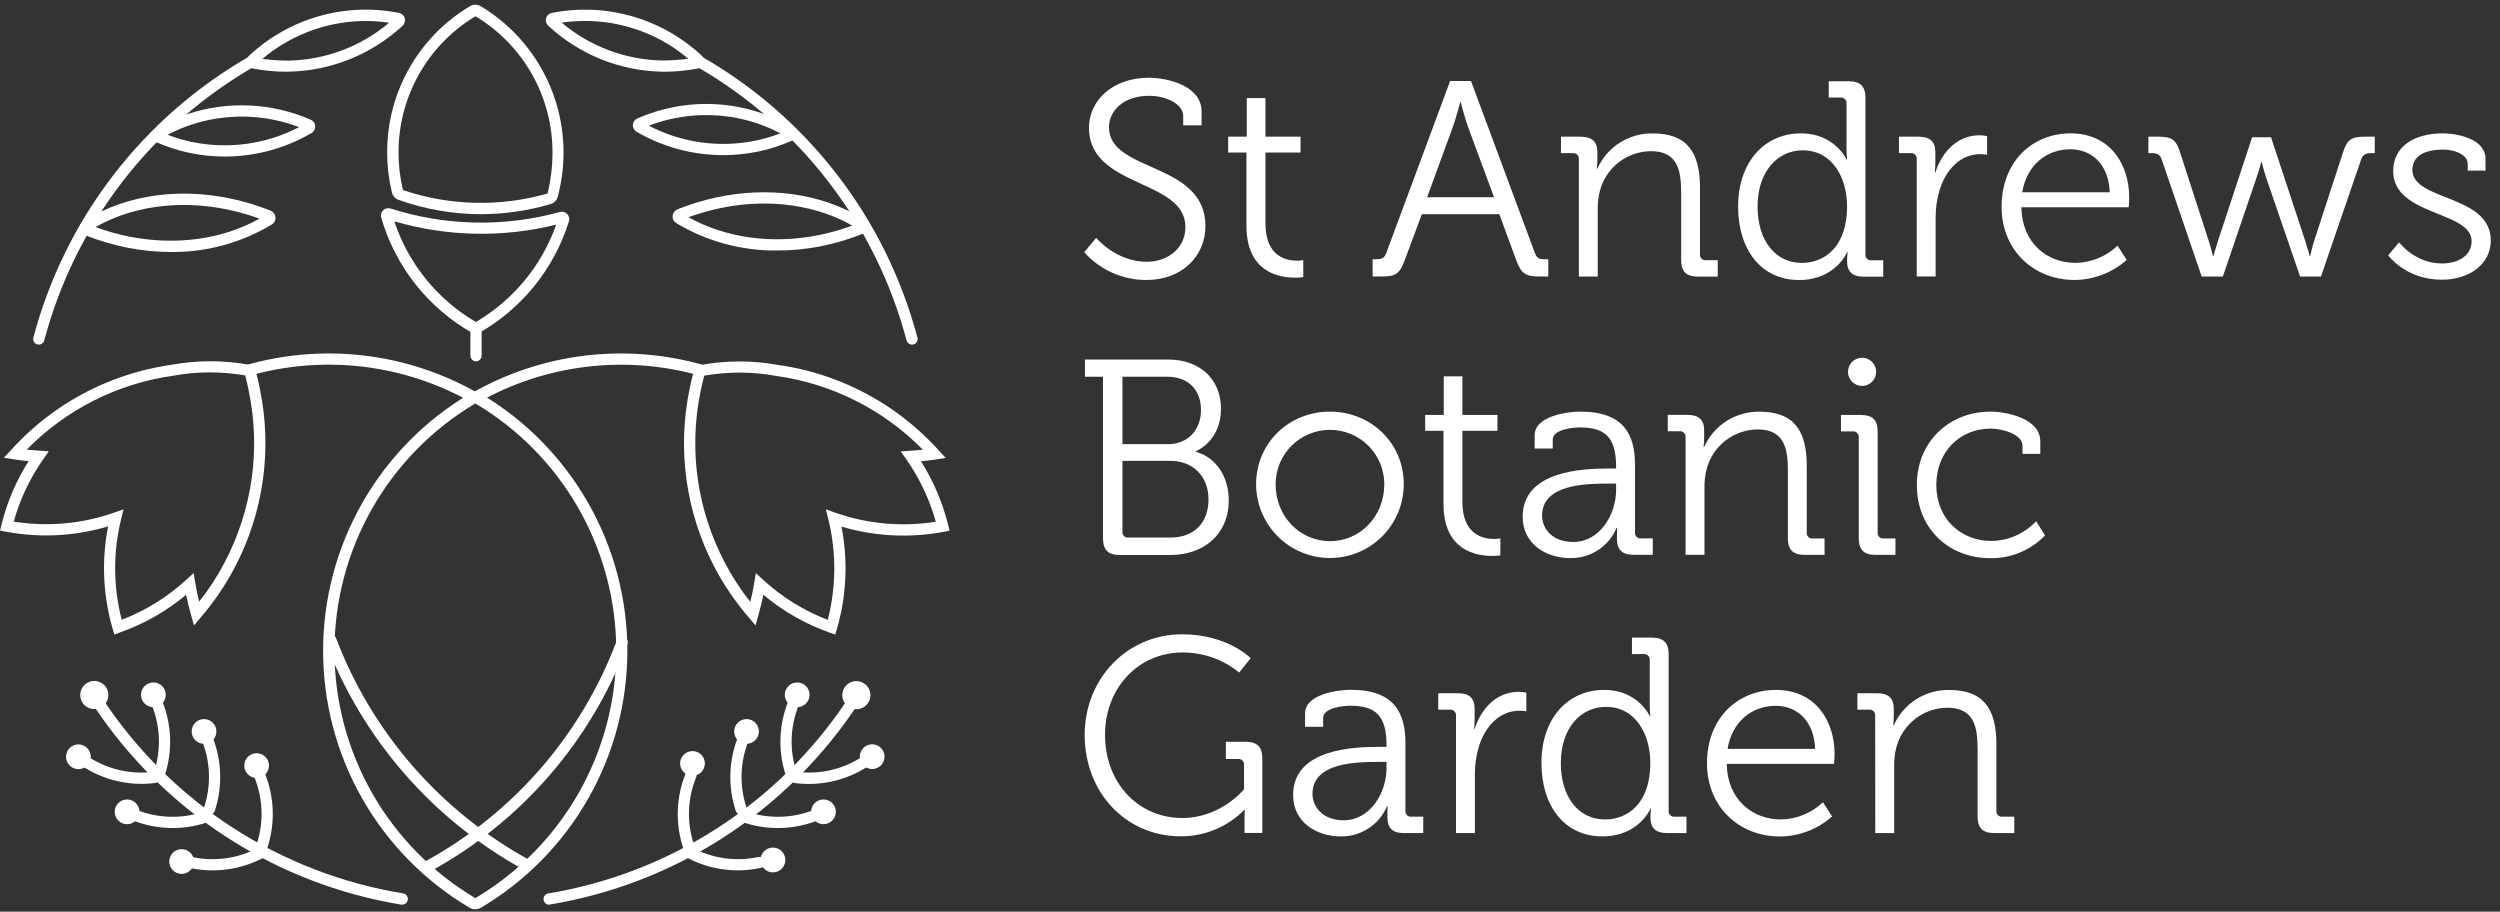 <?xml version="1.0" encoding="UTF-8"?> <svg xmlns="http://www.w3.org/2000/svg" width="266" height="97" viewBox="0 0 266 97" fill="none"><rect x="0" y="0" width="266" height="97" fill="#333333" stroke="none"/><path d="M50.577 96.75C50.362 96.755 50.151 96.698 49.967 96.588C45.218 93.776 41.283 89.777 38.55 84.982C35.816 80.188 34.379 74.764 34.379 69.245C34.379 63.726 35.816 58.303 38.55 53.508C41.283 48.714 45.218 44.714 49.967 41.902C50.15 41.802 50.355 41.75 50.563 41.75C50.772 41.75 50.977 41.802 51.16 41.902C55.91 44.713 59.846 48.713 62.579 53.508C65.313 58.302 66.751 63.726 66.751 69.245C66.751 74.764 65.313 80.188 62.579 84.983C59.846 89.777 55.91 93.777 51.16 96.588C50.984 96.693 50.782 96.749 50.577 96.75ZM50.577 42.928C46.01 45.637 42.226 49.487 39.598 54.102C36.969 58.716 35.587 63.935 35.587 69.245C35.587 74.555 36.969 79.774 39.598 84.389C42.226 89.003 46.01 92.854 50.577 95.562C55.145 92.854 58.93 89.004 61.559 84.389C64.188 79.775 65.57 74.556 65.57 69.245C65.57 63.935 64.188 58.715 61.559 54.101C58.93 49.487 55.145 45.636 50.577 42.928Z" fill="white"></path><path d="M50.232 42.849C46.668 40.814 42.733 39.513 38.66 39.021C34.586 38.53 30.454 38.859 26.509 39.988L26.183 38.844C30.281 37.67 34.572 37.329 38.805 37.839C43.037 38.349 47.125 39.701 50.827 41.814L50.232 42.849Z" fill="white"></path><path d="M50.826 42.849L50.216 41.814C53.919 39.701 58.007 38.349 62.239 37.839C66.472 37.329 70.764 37.671 74.863 38.844L74.537 39.989C70.593 38.863 66.464 38.536 62.393 39.027C58.321 39.518 54.389 40.818 50.826 42.849Z" fill="white"></path><path d="M30.414 7.632C29.229 7.628 28.048 7.513 26.885 7.287C26.741 7.257 26.607 7.188 26.5 7.087C26.392 6.986 26.314 6.858 26.274 6.716C26.236 6.577 26.237 6.43 26.276 6.291C26.315 6.152 26.392 6.027 26.497 5.928C28.605 3.958 31.152 2.518 33.926 1.725C36.7 0.933 39.623 0.811 42.454 1.371C42.596 1.4 42.728 1.467 42.836 1.566C42.944 1.664 43.022 1.79 43.064 1.929C43.104 2.067 43.106 2.213 43.069 2.352C43.032 2.49 42.959 2.617 42.857 2.717C39.538 5.804 35.193 7.552 30.661 7.626H30.414V7.632ZM27.926 6.264C28.825 6.385 29.73 6.447 30.637 6.45C34.585 6.39 38.39 4.965 41.407 2.418C37.48 1.838 33.473 2.649 30.081 4.71C29.325 5.166 28.606 5.682 27.932 6.252L27.926 6.264Z" fill="white"></path><path d="M51.205 22.789C48.205 22.788 45.227 22.272 42.401 21.263C42.231 21.201 42.078 21.099 41.956 20.965C41.835 20.831 41.747 20.669 41.702 20.494C41.367 19.1 41.197 17.672 41.196 16.238C41.183 13.098 41.989 10.009 43.536 7.275C45.083 4.542 47.316 2.26 50.015 0.654C50.185 0.553 50.379 0.5 50.576 0.5C50.774 0.5 50.968 0.553 51.138 0.654C54.525 2.685 57.158 5.765 58.638 9.426C60.117 13.088 60.363 17.132 59.338 20.946C59.288 21.129 59.192 21.297 59.058 21.432C58.925 21.567 58.758 21.664 58.574 21.715C56.181 22.421 53.7 22.783 51.205 22.789ZM50.595 1.726C48.087 3.23 46.013 5.36 44.578 7.908C43.142 10.455 42.393 13.332 42.404 16.257C42.405 17.593 42.563 18.925 42.874 20.225C47.85 21.906 53.22 22.032 58.269 20.588C58.606 19.17 58.78 17.718 58.785 16.26C58.796 13.333 58.045 10.454 56.606 7.905C55.168 5.356 53.091 3.226 50.579 1.723L50.595 1.726Z" fill="white"></path><path d="M50.659 38.447C50.497 38.447 50.342 38.383 50.228 38.268C50.113 38.154 50.049 37.998 50.049 37.836V35.202C50.077 35.064 50.152 34.94 50.261 34.851C50.37 34.762 50.506 34.713 50.647 34.713C50.788 34.713 50.925 34.762 51.033 34.851C51.143 34.94 51.218 35.064 51.245 35.202V37.843C51.244 37.999 51.182 38.149 51.073 38.262C50.964 38.374 50.816 38.441 50.659 38.447Z" fill="white"></path><path d="M50.632 35.637L50.326 35.469C45.576 32.805 42.066 28.377 40.558 23.143C40.519 23.007 40.517 22.864 40.554 22.727C40.59 22.591 40.664 22.468 40.765 22.37C40.87 22.273 40.997 22.205 41.136 22.172C41.275 22.14 41.419 22.144 41.556 22.184C47.396 24.052 53.654 24.182 59.567 22.557C59.702 22.518 59.846 22.517 59.982 22.552C60.118 22.588 60.242 22.66 60.342 22.76C60.441 22.86 60.511 22.985 60.546 23.121C60.58 23.258 60.577 23.401 60.538 23.537C58.964 28.6 55.513 32.87 50.891 35.469L50.632 35.637ZM41.956 23.549C43.45 28.055 46.534 31.863 50.632 34.261C54.616 31.926 57.644 28.255 59.179 23.9C53.508 25.309 47.565 25.188 41.956 23.549Z" fill="white"></path><path d="M45.564 92.754C45.437 92.744 45.316 92.695 45.218 92.613C45.12 92.531 45.051 92.42 45.019 92.297C44.987 92.173 44.995 92.043 45.042 91.924C45.088 91.805 45.17 91.703 45.277 91.633C54.615 86.516 61.817 78.231 65.584 68.271C65.597 68.181 65.631 68.096 65.682 68.02C65.733 67.945 65.8 67.882 65.879 67.836C65.957 67.79 66.045 67.762 66.136 67.754C66.226 67.746 66.318 67.759 66.403 67.791C66.488 67.823 66.565 67.874 66.628 67.94C66.691 68.005 66.739 68.084 66.767 68.171C66.796 68.257 66.805 68.349 66.793 68.439C66.782 68.529 66.75 68.616 66.701 68.693C62.834 78.917 55.441 87.424 45.854 92.677C45.766 92.728 45.666 92.754 45.564 92.754Z" fill="white"></path><path d="M55.992 92.592C55.891 92.593 55.791 92.568 55.702 92.519C46.007 87.2 38.528 78.595 34.611 68.253C34.589 68.114 34.615 67.971 34.686 67.849C34.757 67.727 34.867 67.634 34.999 67.584C35.131 67.534 35.276 67.532 35.41 67.577C35.543 67.622 35.657 67.712 35.732 67.832C39.547 77.908 46.833 86.292 56.279 91.475C56.395 91.538 56.487 91.639 56.539 91.76C56.592 91.881 56.603 92.017 56.57 92.145C56.537 92.273 56.462 92.386 56.358 92.467C56.253 92.548 56.125 92.592 55.992 92.592Z" fill="white"></path><path d="M4.128 36.668C4.078 36.669 4.027 36.663 3.979 36.649C3.903 36.63 3.831 36.596 3.768 36.549C3.706 36.502 3.653 36.443 3.613 36.375C3.573 36.308 3.547 36.233 3.537 36.155C3.526 36.078 3.531 35.999 3.551 35.923C5.211 29.657 8.1 23.784 12.051 18.645C16.001 13.506 20.934 9.204 26.562 5.988C26.63 5.947 26.705 5.921 26.783 5.91C26.861 5.899 26.94 5.904 27.016 5.925C27.092 5.946 27.163 5.982 27.225 6.031C27.286 6.08 27.337 6.142 27.374 6.211C27.413 6.279 27.438 6.354 27.448 6.432C27.458 6.51 27.452 6.589 27.431 6.664C27.41 6.74 27.374 6.81 27.326 6.872C27.277 6.934 27.217 6.985 27.148 7.023C21.66 10.16 16.849 14.357 12.997 19.37C9.145 24.382 6.327 30.111 4.708 36.222C4.673 36.349 4.597 36.461 4.492 36.541C4.388 36.622 4.26 36.666 4.128 36.668Z" fill="white"></path><path d="M82.68 26.654C78.894 26.694 75.172 25.679 71.931 23.723C71.808 23.646 71.708 23.537 71.644 23.407C71.579 23.277 71.552 23.132 71.565 22.987C71.581 22.827 71.641 22.673 71.737 22.544C71.834 22.415 71.965 22.315 72.114 22.255C77.521 20.118 83.22 19.883 88.165 21.568C89.511 22.03 90.799 22.645 92.006 23.399C92.127 23.475 92.226 23.583 92.29 23.711C92.354 23.839 92.381 23.983 92.369 24.126C92.355 24.288 92.297 24.442 92.201 24.573C92.104 24.703 91.973 24.804 91.822 24.865C90.342 25.459 88.809 25.913 87.243 26.22C85.739 26.509 84.211 26.654 82.68 26.654ZM73.238 23.106C77.206 25.31 82.072 26.003 87.024 25.032C88.27 24.787 89.495 24.443 90.687 24.004C89.761 23.477 88.787 23.039 87.778 22.697C83.305 21.18 78.171 21.323 73.238 23.115V23.106ZM91.371 24.401C91.371 24.401 91.374 24.413 91.371 24.41V24.401Z" fill="white"></path><path d="M76.949 16.507C73.701 16.506 70.511 15.643 67.706 14.007C67.586 13.93 67.488 13.822 67.424 13.695C67.359 13.568 67.33 13.426 67.338 13.284C67.347 13.142 67.394 13.005 67.473 12.886C67.553 12.768 67.663 12.673 67.791 12.612C70.433 11.445 73.315 10.924 76.198 11.091C79.081 11.258 81.883 12.107 84.373 13.57C84.499 13.645 84.602 13.753 84.671 13.882C84.739 14.011 84.77 14.157 84.761 14.303C84.749 14.447 84.697 14.585 84.612 14.701C84.526 14.818 84.41 14.908 84.276 14.962C83.117 15.476 81.908 15.866 80.667 16.125C79.444 16.38 78.198 16.508 76.949 16.507ZM69.031 13.372C72.531 15.199 76.556 15.76 80.423 14.959C81.31 14.771 82.181 14.513 83.027 14.187C82.243 13.769 81.427 13.417 80.585 13.134C76.824 11.87 72.74 11.954 69.034 13.372H69.031Z" fill="white"></path><path d="M18.192 26.813C16.654 26.811 15.121 26.66 13.613 26.365C12.048 26.055 10.515 25.602 9.034 25.012C8.883 24.954 8.753 24.854 8.655 24.725C8.558 24.597 8.499 24.443 8.484 24.283C8.472 24.135 8.502 23.986 8.571 23.855C8.64 23.723 8.746 23.614 8.875 23.541C10.082 22.79 11.369 22.176 12.712 21.709C17.657 20.018 23.363 20.268 28.76 22.402C28.908 22.46 29.037 22.556 29.133 22.682C29.23 22.807 29.291 22.956 29.31 23.113C29.327 23.259 29.303 23.407 29.241 23.54C29.178 23.673 29.079 23.785 28.956 23.864C25.712 25.83 21.984 26.851 18.192 26.813ZM10.166 24.158C11.358 24.598 12.583 24.943 13.829 25.189C18.787 26.145 23.647 25.467 27.612 23.266C22.679 21.474 17.538 21.331 13.069 22.851C12.065 23.201 11.094 23.638 10.166 24.158Z" fill="white"></path><path d="M23.912 16.657C22.663 16.657 21.417 16.529 20.194 16.275C18.955 16.012 17.747 15.622 16.588 15.112C16.454 15.052 16.338 14.957 16.255 14.835C16.171 14.714 16.123 14.572 16.115 14.425C16.108 14.281 16.141 14.139 16.209 14.012C16.277 13.886 16.379 13.78 16.503 13.708C17.577 13.074 18.713 12.554 19.894 12.154C24.208 10.71 28.905 10.92 33.073 12.743C33.207 12.803 33.321 12.898 33.404 13.019C33.487 13.14 33.534 13.282 33.541 13.428C33.549 13.574 33.515 13.72 33.445 13.848C33.375 13.977 33.27 14.084 33.143 14.156C30.342 15.793 27.156 16.655 23.912 16.657ZM20.435 15.106C24.3 15.907 28.323 15.35 31.824 13.527C28.119 12.118 24.04 12.034 20.279 13.289C19.438 13.574 18.622 13.925 17.837 14.339C18.682 14.666 19.552 14.925 20.438 15.112L20.435 15.106ZM32.551 13.115C32.551 13.115 32.551 13.115 32.536 13.115C32.52 13.115 32.545 13.121 32.551 13.115Z" fill="white"></path><path d="M70.755 7.631H70.508C65.982 7.559 61.643 5.814 58.328 2.732C58.221 2.633 58.143 2.507 58.103 2.368C58.063 2.228 58.062 2.08 58.1 1.94C58.139 1.8 58.215 1.674 58.321 1.574C58.427 1.475 58.558 1.406 58.7 1.376C61.532 0.814 64.458 0.933 67.235 1.724C70.012 2.516 72.561 3.957 74.671 5.928C74.778 6.027 74.854 6.153 74.894 6.292C74.933 6.432 74.933 6.579 74.894 6.719C74.855 6.859 74.778 6.985 74.672 7.084C74.566 7.183 74.435 7.251 74.293 7.28C73.128 7.51 71.943 7.628 70.755 7.631ZM70.526 6.437C71.432 6.432 72.336 6.37 73.234 6.251C72.555 5.678 71.835 5.157 71.079 4.691C67.682 2.645 63.681 1.837 59.756 2.405C62.776 4.955 66.586 6.38 70.538 6.437H70.526Z" fill="white"></path><path d="M97.038 36.669C96.906 36.667 96.779 36.623 96.674 36.542C96.57 36.462 96.494 36.35 96.458 36.223C94.84 30.111 92.022 24.382 88.169 19.369C84.316 14.357 79.505 10.16 74.015 7.024C73.947 6.986 73.887 6.934 73.838 6.873C73.79 6.811 73.755 6.74 73.734 6.665C73.713 6.589 73.708 6.51 73.718 6.433C73.728 6.355 73.753 6.28 73.792 6.212C73.829 6.142 73.88 6.081 73.941 6.031C74.003 5.982 74.074 5.946 74.15 5.925C74.226 5.904 74.305 5.899 74.384 5.91C74.462 5.921 74.537 5.948 74.604 5.989C80.233 9.205 85.165 13.507 89.116 18.646C93.066 23.785 95.955 29.658 97.615 35.924C97.635 36 97.64 36.079 97.629 36.157C97.618 36.235 97.592 36.31 97.552 36.377C97.512 36.445 97.459 36.504 97.396 36.551C97.333 36.598 97.261 36.632 97.185 36.651C97.137 36.664 97.088 36.67 97.038 36.669Z" fill="white"></path><path d="M88.87 67.516L88.259 67.305C85.692 66.396 83.309 65.034 81.223 63.285C81.07 64.018 80.896 64.747 80.692 65.465L80.386 66.542L79.663 65.687C78.258 64.056 77.04 62.273 76.033 60.37C72.983 54.559 72.038 47.871 73.359 41.443L73.554 40.527C73.625 40.222 73.698 39.917 73.777 39.636L74.449 38.848C74.427 38.848 74.501 38.848 74.571 38.83C77.289 38.335 80.074 38.335 82.792 38.83C87.194 39.452 91.389 41.101 95.036 43.644C96.8 44.88 98.421 46.308 99.868 47.903L100.619 48.724L99.514 48.895C99.044 48.965 98.541 49.026 97.988 49.078C99.311 51.165 100.288 53.453 100.882 55.852L101.035 56.462L100.424 56.584C96.801 57.269 93.067 57.079 89.532 56.029C90.242 59.649 90.076 63.387 89.047 66.93L88.87 67.516ZM80.42 60.983L81.229 61.722C83.226 63.548 85.547 64.985 88.073 65.956C88.977 62.455 89 58.784 88.14 55.272L87.874 54.2L88.915 54.563C92.333 55.759 95.995 56.084 99.569 55.51C98.909 53.146 97.854 50.911 96.45 48.898L95.839 48.028L96.895 47.957C97.356 47.93 97.787 47.893 98.193 47.851C94.003 43.589 88.524 40.83 82.606 39.999C80.11 39.543 77.554 39.527 75.053 39.95L74.931 39.972L74.913 40.033C74.843 40.286 74.782 40.536 74.727 40.79L74.675 41.031L74.531 41.684C73.268 47.848 74.176 54.259 77.102 59.829C77.876 61.318 78.79 62.728 79.834 64.042C79.99 63.389 80.139 62.732 80.237 62.079L80.42 60.983Z" fill="white"></path><path d="M12.165 67.518L11.988 66.907C10.954 63.365 10.788 59.626 11.502 56.006C7.969 57.059 4.234 57.252 0.611 56.571L0 56.449L0.153 55.838C0.746 53.439 1.723 51.151 3.047 49.064C2.494 49.012 1.99 48.951 1.52 48.881L0.415 48.71L1.166 47.889C2.614 46.295 4.235 44.866 5.999 43.63C9.653 41.083 13.856 39.432 18.267 38.81C20.992 38.311 23.785 38.311 26.509 38.81C26.561 38.811 26.612 38.817 26.662 38.828H28.011L27.242 39.607C27.319 39.912 27.395 40.199 27.465 40.498L27.517 40.739C27.566 40.974 27.615 41.203 27.66 41.432C28.982 47.861 28.037 54.548 24.986 60.359C23.982 62.266 22.767 64.054 21.363 65.689L20.639 66.544L20.334 65.466C20.132 64.749 19.955 64.019 19.803 63.287C17.711 65.033 15.324 66.39 12.754 67.295L12.165 67.518ZM13.148 54.19L12.882 55.261C12.02 58.773 12.043 62.444 12.95 65.945C15.476 64.977 17.798 63.54 19.794 61.711L20.603 60.973L20.783 62.056C20.896 62.71 21.03 63.366 21.186 64.019C22.229 62.706 23.144 61.295 23.918 59.806C26.844 54.235 27.75 47.822 26.482 41.658C26.442 41.432 26.393 41.222 26.345 41.008L26.293 40.767C26.235 40.52 26.094 39.952 26.094 39.952L25.975 39.927C23.478 39.506 20.927 39.522 18.435 39.973C12.512 40.806 7.029 43.571 2.839 47.84C3.245 47.883 3.675 47.919 4.136 47.947L5.193 48.017L4.582 48.887C3.177 50.899 2.122 53.135 1.462 55.499C5.037 56.073 8.698 55.747 12.116 54.553L13.148 54.19Z" fill="white"></path><path d="M42.798 96.256H42.707C36.094 95.169 29.777 92.732 24.148 89.096C18.519 85.46 13.7 80.703 9.991 75.122C9.928 75.058 9.879 74.981 9.849 74.896C9.819 74.811 9.808 74.72 9.818 74.63C9.827 74.541 9.856 74.454 9.902 74.377C9.949 74.3 10.012 74.234 10.087 74.184C10.162 74.134 10.248 74.101 10.337 74.088C10.426 74.075 10.517 74.082 10.604 74.109C10.69 74.135 10.769 74.18 10.836 74.241C10.902 74.302 10.955 74.376 10.989 74.46C14.606 79.902 19.305 84.54 24.795 88.084C30.284 91.628 36.445 94.003 42.893 95.059C42.97 95.071 43.044 95.098 43.111 95.139C43.178 95.18 43.236 95.233 43.282 95.296C43.328 95.36 43.361 95.432 43.379 95.508C43.397 95.584 43.4 95.663 43.388 95.74C43.365 95.881 43.294 96.01 43.187 96.105C43.079 96.199 42.941 96.253 42.798 96.256Z" fill="white"></path><path d="M16.957 82.933C16.893 82.933 16.83 82.923 16.768 82.905C16.619 82.853 16.496 82.745 16.425 82.604C16.353 82.463 16.34 82.299 16.387 82.148C17.162 79.81 17.074 77.272 16.139 74.993C16.09 74.849 16.098 74.691 16.161 74.553C16.224 74.415 16.338 74.306 16.48 74.249C16.621 74.191 16.778 74.191 16.92 74.246C17.062 74.302 17.177 74.409 17.241 74.547C18.284 77.087 18.384 79.916 17.525 82.524C17.484 82.642 17.407 82.745 17.306 82.818C17.204 82.891 17.083 82.931 16.957 82.933Z" fill="white"></path><path d="M10.552 75.355C11.329 75.068 11.726 74.206 11.439 73.429C11.152 72.653 10.29 72.256 9.513 72.543C8.737 72.83 8.34 73.692 8.627 74.469C8.914 75.245 9.776 75.642 10.552 75.355Z" fill="white"></path><path d="M16.32 75.243C17.046 75.243 17.635 74.654 17.635 73.927C17.635 73.2 17.046 72.611 16.32 72.611C15.593 72.611 15.004 73.2 15.004 73.927C15.004 74.654 15.593 75.243 16.32 75.243Z" fill="white"></path><path d="M22.282 86.694C22.218 86.694 22.156 86.684 22.095 86.666C21.946 86.614 21.823 86.506 21.752 86.365C21.68 86.224 21.667 86.06 21.714 85.909C22.487 83.569 22.399 81.029 21.466 78.748C21.436 78.676 21.421 78.598 21.421 78.52C21.421 78.442 21.437 78.365 21.467 78.293C21.498 78.221 21.542 78.156 21.598 78.101C21.654 78.047 21.72 78.004 21.793 77.975C21.865 77.944 21.943 77.928 22.021 77.928C22.099 77.927 22.177 77.943 22.249 77.974C22.321 78.004 22.387 78.049 22.441 78.105C22.495 78.162 22.538 78.229 22.566 78.302C23.61 80.842 23.712 83.673 22.852 86.282C22.811 86.401 22.735 86.504 22.632 86.578C22.53 86.652 22.408 86.692 22.282 86.694Z" fill="white"></path><path d="M21.708 79.141C22.435 79.141 23.024 78.552 23.024 77.826C23.024 77.099 22.435 76.51 21.708 76.51C20.982 76.51 20.393 77.099 20.393 77.826C20.393 78.552 20.982 79.141 21.708 79.141Z" fill="white"></path><path d="M27.877 90.625C27.814 90.625 27.751 90.616 27.691 90.597C27.542 90.545 27.418 90.437 27.347 90.296C27.276 90.155 27.262 89.992 27.309 89.84C28.081 87.502 27.994 84.965 27.062 82.685C27.033 82.613 27.018 82.536 27.019 82.458C27.019 82.38 27.035 82.303 27.065 82.231C27.096 82.159 27.14 82.094 27.195 82.04C27.251 81.985 27.317 81.942 27.389 81.913C27.461 81.883 27.538 81.869 27.616 81.869C27.694 81.87 27.771 81.886 27.843 81.916C27.914 81.946 27.979 81.99 28.034 82.046C28.088 82.101 28.132 82.167 28.161 82.239C29.205 84.779 29.306 87.608 28.445 90.216C28.404 90.334 28.327 90.437 28.225 90.51C28.124 90.583 28.002 90.623 27.877 90.625Z" fill="white"></path><path d="M27.333 82.776C28.059 82.76 28.635 82.158 28.619 81.432C28.604 80.705 28.002 80.129 27.275 80.145C26.549 80.161 25.973 80.763 25.989 81.489C26.005 82.216 26.606 82.792 27.333 82.776Z" fill="white"></path><path d="M17.065 82.825C17.075 82.762 17.075 82.698 17.065 82.635C17.043 82.479 16.96 82.337 16.834 82.24C16.709 82.143 16.551 82.099 16.394 82.116C13.952 82.438 11.475 81.875 9.412 80.529C9.28 80.45 9.122 80.426 8.973 80.461C8.823 80.496 8.692 80.588 8.608 80.717C8.525 80.846 8.494 81.002 8.524 81.153C8.553 81.305 8.639 81.439 8.765 81.527C11.064 83.028 13.823 83.66 16.546 83.307C16.672 83.29 16.79 83.235 16.883 83.149C16.976 83.062 17.04 82.949 17.065 82.825Z" fill="white"></path><path d="M9.634 80.767C9.77 80.053 9.303 79.364 8.589 79.227C7.875 79.091 7.186 79.558 7.049 80.272C6.913 80.986 7.38 81.675 8.094 81.812C8.808 81.949 9.497 81.481 9.634 80.767Z" fill="white"></path><path d="M22.386 86.954C22.385 86.891 22.376 86.828 22.358 86.768C22.306 86.619 22.198 86.496 22.058 86.425C21.917 86.354 21.755 86.34 21.604 86.386C19.263 87.158 16.724 87.069 14.443 86.136C14.37 86.103 14.291 86.086 14.211 86.084C14.131 86.083 14.052 86.097 13.978 86.127C13.904 86.157 13.836 86.201 13.78 86.257C13.723 86.314 13.679 86.381 13.648 86.455C13.618 86.529 13.603 86.608 13.605 86.688C13.606 86.768 13.623 86.846 13.655 86.919C13.687 86.993 13.734 87.058 13.792 87.113C13.85 87.168 13.919 87.21 13.994 87.238C16.536 88.281 19.366 88.383 21.977 87.525C22.095 87.483 22.198 87.406 22.271 87.304C22.345 87.202 22.384 87.08 22.386 86.954Z" fill="white"></path><path d="M13.52 87.694C14.246 87.694 14.835 87.105 14.835 86.378C14.835 85.652 14.246 85.062 13.52 85.062C12.793 85.062 12.204 85.652 12.204 86.378C12.204 87.105 12.793 87.694 13.52 87.694Z" fill="white"></path><path d="M28.445 90.565C28.435 90.503 28.414 90.443 28.384 90.388C28.306 90.25 28.178 90.148 28.027 90.103C27.875 90.058 27.712 90.074 27.572 90.147C25.413 91.331 22.9 91.704 20.49 91.197C20.34 91.176 20.189 91.213 20.065 91.3C19.942 91.387 19.857 91.518 19.826 91.665C19.795 91.813 19.822 91.967 19.9 92.096C19.979 92.225 20.103 92.319 20.249 92.36C22.935 92.926 25.736 92.515 28.146 91.2C28.255 91.138 28.342 91.043 28.396 90.93C28.45 90.816 28.467 90.689 28.445 90.565Z" fill="white"></path><path d="M19.535 92.965C20.252 92.849 20.74 92.174 20.625 91.457C20.509 90.739 19.834 90.251 19.116 90.367C18.399 90.483 17.911 91.158 18.027 91.875C18.142 92.593 18.817 93.08 19.535 92.965Z" fill="white"></path><path d="M58.328 96.255C58.361 96.255 58.389 96.255 58.422 96.255C65.033 95.171 71.35 92.737 76.978 89.104C82.607 85.472 87.427 80.719 91.138 75.142C91.192 75.011 91.199 74.866 91.157 74.731C91.116 74.596 91.029 74.479 90.911 74.401C90.793 74.322 90.652 74.288 90.511 74.302C90.371 74.316 90.239 74.379 90.14 74.48C86.523 79.922 81.824 84.56 76.335 88.104C70.845 91.648 64.684 94.023 58.236 95.079C58.11 95.124 58.002 95.21 57.928 95.322C57.855 95.435 57.822 95.568 57.832 95.702C57.842 95.836 57.897 95.962 57.986 96.062C58.076 96.162 58.196 96.23 58.328 96.255Z" fill="white"></path><path d="M84.181 82.933C84.244 82.933 84.307 82.923 84.368 82.905C84.517 82.854 84.641 82.746 84.713 82.605C84.785 82.463 84.799 82.3 84.752 82.148C83.977 79.81 84.065 77.272 84.999 74.993C85.049 74.849 85.041 74.691 84.978 74.553C84.914 74.415 84.8 74.306 84.659 74.249C84.518 74.191 84.361 74.191 84.219 74.246C84.077 74.302 83.962 74.409 83.897 74.547C82.855 77.087 82.754 79.916 83.614 82.524C83.655 82.642 83.731 82.745 83.833 82.818C83.935 82.891 84.056 82.931 84.181 82.933Z" fill="white"></path><path d="M92.523 74.485C92.81 73.708 92.413 72.846 91.636 72.559C90.86 72.272 89.998 72.669 89.711 73.446C89.424 74.222 89.821 75.084 90.597 75.371C91.374 75.658 92.236 75.261 92.523 74.485Z" fill="white"></path><path d="M84.819 75.243C85.545 75.243 86.134 74.654 86.134 73.927C86.134 73.2 85.545 72.611 84.819 72.611C84.092 72.611 83.503 73.2 83.503 73.927C83.503 74.654 84.092 75.243 84.819 75.243Z" fill="white"></path><path d="M78.853 86.693C78.916 86.693 78.979 86.684 79.039 86.665C79.189 86.614 79.313 86.506 79.385 86.365C79.457 86.223 79.471 86.06 79.424 85.908C78.649 83.568 78.737 81.028 79.671 78.747C79.721 78.603 79.713 78.445 79.649 78.307C79.586 78.168 79.472 78.059 79.331 78.002C79.19 77.945 79.032 77.945 78.891 78C78.749 78.055 78.634 78.163 78.569 78.301C77.527 80.842 77.426 83.672 78.285 86.281C78.326 86.399 78.403 86.503 78.504 86.576C78.606 86.65 78.728 86.691 78.853 86.693Z" fill="white"></path><path d="M79.431 79.141C80.158 79.141 80.747 78.552 80.747 77.826C80.747 77.099 80.158 76.51 79.431 76.51C78.704 76.51 78.115 77.099 78.115 77.826C78.115 78.552 78.704 79.141 79.431 79.141Z" fill="white"></path><path d="M73.262 90.626C73.325 90.626 73.387 90.617 73.448 90.599C73.597 90.546 73.72 90.438 73.791 90.297C73.863 90.156 73.876 89.993 73.829 89.842C73.055 87.504 73.142 84.965 74.077 82.686C74.126 82.542 74.118 82.385 74.055 82.246C73.991 82.108 73.878 81.999 73.737 81.942C73.595 81.885 73.438 81.884 73.296 81.939C73.154 81.995 73.039 82.103 72.975 82.24C71.932 84.781 71.832 87.609 72.691 90.217C72.732 90.336 72.809 90.439 72.911 90.512C73.014 90.585 73.136 90.625 73.262 90.626Z" fill="white"></path><path d="M74.997 81.257C75.011 80.53 74.434 79.929 73.707 79.914C72.981 79.9 72.38 80.477 72.365 81.204C72.351 81.93 72.928 82.531 73.655 82.546C74.381 82.56 74.982 81.983 74.997 81.257Z" fill="white"></path><path d="M84.07 82.824C84.06 82.762 84.06 82.698 84.07 82.635C84.093 82.479 84.176 82.338 84.3 82.241C84.425 82.144 84.582 82.099 84.739 82.116C87.181 82.438 89.658 81.875 91.721 80.529C91.786 80.483 91.86 80.45 91.939 80.433C92.017 80.416 92.098 80.415 92.176 80.431C92.255 80.446 92.33 80.477 92.396 80.522C92.463 80.566 92.519 80.624 92.563 80.691C92.606 80.759 92.636 80.834 92.65 80.913C92.664 80.992 92.661 81.073 92.643 81.151C92.625 81.229 92.591 81.302 92.544 81.367C92.496 81.431 92.437 81.486 92.368 81.527C90.069 83.035 87.307 83.67 84.58 83.319C84.454 83.3 84.338 83.242 84.246 83.153C84.155 83.065 84.093 82.95 84.07 82.824Z" fill="white"></path><path d="M93.048 81.8C93.761 81.663 94.229 80.974 94.093 80.26C93.956 79.547 93.267 79.079 92.553 79.215C91.839 79.352 91.371 80.041 91.508 80.755C91.645 81.469 92.334 81.937 93.048 81.8Z" fill="white"></path><path d="M78.75 86.954C78.75 86.891 78.76 86.828 78.778 86.768C78.83 86.618 78.938 86.495 79.079 86.424C79.22 86.353 79.383 86.339 79.534 86.386C81.874 87.158 84.413 87.07 86.693 86.136C86.766 86.103 86.845 86.086 86.924 86.084C87.004 86.083 87.084 86.097 87.158 86.127C87.232 86.157 87.299 86.201 87.356 86.257C87.412 86.314 87.457 86.381 87.487 86.455C87.517 86.529 87.532 86.608 87.531 86.688C87.53 86.768 87.513 86.846 87.481 86.919C87.448 86.993 87.402 87.058 87.344 87.113C87.285 87.168 87.217 87.21 87.142 87.238C84.601 88.281 81.771 88.383 79.162 87.525C79.043 87.484 78.939 87.407 78.865 87.305C78.792 87.203 78.751 87.08 78.75 86.954Z" fill="white"></path><path d="M87.618 87.694C88.345 87.694 88.934 87.105 88.934 86.378C88.934 85.652 88.345 85.062 87.618 85.062C86.892 85.062 86.303 85.652 86.303 86.378C86.303 87.105 86.892 87.694 87.618 87.694Z" fill="white"></path><path d="M72.691 90.564C72.704 90.503 72.725 90.443 72.752 90.387C72.83 90.249 72.959 90.146 73.111 90.101C73.263 90.056 73.427 90.072 73.567 90.146C75.727 91.331 78.239 91.703 80.65 91.196C80.728 91.174 80.811 91.168 80.891 91.18C80.972 91.191 81.05 91.219 81.119 91.261C81.189 91.303 81.249 91.36 81.296 91.426C81.343 91.493 81.376 91.569 81.393 91.648C81.409 91.728 81.409 91.811 81.393 91.891C81.376 91.97 81.343 92.046 81.296 92.113C81.249 92.179 81.189 92.236 81.119 92.278C81.049 92.32 80.972 92.348 80.891 92.359C78.204 92.925 75.404 92.514 72.994 91.199C72.884 91.137 72.796 91.043 72.742 90.929C72.688 90.816 72.67 90.688 72.691 90.564Z" fill="white"></path><path d="M83.542 91.712C83.658 90.993 83.169 90.315 82.45 90.199C81.731 90.083 81.053 90.572 80.937 91.291C80.821 92.011 81.31 92.688 82.029 92.804C82.749 92.921 83.426 92.432 83.542 91.712Z" fill="white"></path><path d="M116.634 25.311C116.634 25.311 118.735 27.853 122.019 27.853C124.297 27.853 126.128 26.376 126.128 24.157C126.128 19.01 115.865 20.045 115.865 13.597C115.865 10.697 118.38 8.273 122.227 8.273C124.235 8.273 127.847 9.131 127.847 11.851V13.332H125.893V12.355C125.893 11.112 124.177 10.194 122.254 10.194C119.562 10.194 117.996 11.763 117.996 13.552C117.996 18.375 128.259 17.19 128.259 24.053C128.259 27.16 125.866 29.792 121.961 29.792C120.715 29.793 119.482 29.53 118.344 29.02C117.207 28.51 116.19 27.765 115.361 26.834L116.634 25.311Z" fill="white"></path><path d="M132.621 16.229H130.677V14.544H132.658V10.432H134.645V14.544H138.376V16.229H134.645V23.802C134.645 27.292 136.865 27.737 137.988 27.737C138.216 27.74 138.444 27.72 138.669 27.676V29.48C138.385 29.523 138.098 29.543 137.811 29.541C136.095 29.541 132.621 28.98 132.621 24.01V16.229Z" fill="white"></path><path d="M146.043 27.587H146.428C146.959 27.587 147.285 27.499 147.493 26.937L154.294 8.621H156.514L163.318 26.937C163.526 27.499 163.819 27.587 164.383 27.587H164.738V29.419H163.791C162.311 29.419 161.868 29.114 161.334 27.703L159.53 22.792H151.287L149.456 27.703C148.925 29.123 148.51 29.419 147.032 29.419H146.055L146.043 27.587ZM158.968 20.991L156.221 13.566C155.866 12.59 155.421 10.874 155.421 10.874H155.363C155.363 10.874 154.92 12.59 154.563 13.566L151.843 20.991H158.968Z" fill="white"></path><path d="M167.989 16.941C167.998 16.853 167.987 16.765 167.958 16.681C167.928 16.598 167.88 16.522 167.818 16.46C167.755 16.398 167.679 16.35 167.596 16.321C167.512 16.292 167.423 16.282 167.335 16.291H166.087V14.545H168.157C169.399 14.545 169.961 15.076 169.961 16.203V16.886C169.961 17.242 169.94 17.598 169.9 17.952H169.961C170.466 16.812 171.298 15.847 172.35 15.179C173.403 14.511 174.63 14.169 175.877 14.197C179.574 14.197 180.877 16.297 180.877 19.963V27.033C180.865 27.122 180.873 27.212 180.902 27.296C180.93 27.38 180.978 27.457 181.041 27.52C181.104 27.583 181.18 27.631 181.265 27.659C181.349 27.687 181.439 27.696 181.527 27.684H182.77V29.43H180.679C179.406 29.43 178.875 28.896 178.875 27.626V20.491C178.875 18.153 178.517 16.084 175.648 16.084C174.41 16.095 173.211 16.512 172.233 17.27C171.255 18.029 170.554 19.088 170.236 20.284C170.065 20.941 169.986 21.617 170 22.296V29.424H167.989V16.941Z" fill="white"></path><path d="M191.62 14.191C195.228 14.191 196.471 16.972 196.471 16.972H196.529C196.49 16.598 196.471 16.222 196.471 15.846V11.026C196.48 10.938 196.47 10.849 196.441 10.766C196.412 10.682 196.364 10.607 196.302 10.544C196.239 10.482 196.164 10.434 196.08 10.405C195.997 10.376 195.908 10.366 195.82 10.375H194.578V8.645H196.678C197.951 8.645 198.482 9.176 198.482 10.449V27.043C198.47 27.131 198.479 27.221 198.507 27.306C198.535 27.39 198.583 27.467 198.646 27.53C198.709 27.593 198.786 27.64 198.87 27.669C198.955 27.697 199.044 27.705 199.133 27.693H200.375V29.439H198.305C197.063 29.439 196.529 28.878 196.529 27.782C196.527 27.465 196.547 27.149 196.59 26.835H196.529C196.529 26.835 195.308 29.794 191.412 29.794C187.419 29.794 184.935 26.6 184.935 21.985C184.935 17.265 187.716 14.191 191.62 14.191ZM196.529 21.97C196.529 18.953 195.002 15.995 191.797 15.995C189.166 15.995 187.004 18.212 187.004 21.97C187.004 25.633 188.927 27.974 191.708 27.974C194.193 27.974 196.529 26.201 196.529 21.97Z" fill="white"></path><path d="M203.941 16.942C203.95 16.854 203.94 16.765 203.911 16.682C203.882 16.598 203.834 16.523 203.772 16.46C203.709 16.398 203.633 16.35 203.55 16.321C203.467 16.292 203.378 16.282 203.29 16.291H202.048V14.545H204.121C205.36 14.545 205.922 15.049 205.922 16.23V17.238C205.922 17.613 205.902 17.988 205.864 18.361H205.922C206.633 16.111 208.288 14.393 210.626 14.393C210.895 14.395 211.163 14.425 211.426 14.481V16.462C211.181 16.424 210.934 16.403 210.687 16.401C208.587 16.401 207.024 18.059 206.367 20.248C206.084 21.188 205.945 22.166 205.952 23.148V29.418H203.941V16.942Z" fill="white"></path><path d="M220.309 14.19C224.421 14.19 226.549 17.352 226.549 21.052C226.549 21.406 226.491 22.056 226.491 22.056H215.074C215.132 25.814 217.763 27.972 220.841 27.972C222.507 27.945 224.101 27.291 225.307 26.141L226.283 27.652C224.759 29.009 222.794 29.768 220.752 29.789C216.344 29.789 212.971 26.596 212.971 22.01C212.971 17.117 216.316 14.19 220.309 14.19ZM224.479 20.46C224.36 17.383 222.468 15.881 220.279 15.881C217.837 15.881 215.663 17.477 215.163 20.46H224.479Z" fill="white"></path><path d="M230.007 16.972C229.83 16.438 229.504 16.291 228.973 16.291H228.588V14.545H229.623C231.042 14.545 231.515 14.81 231.958 16.203L235.011 25.638C235.249 26.347 235.456 27.235 235.456 27.235H235.514C235.514 27.235 235.753 26.347 235.991 25.638L239.626 14.603H241.638L245.277 25.638C245.515 26.347 245.75 27.235 245.75 27.235H245.808C245.808 27.235 245.988 26.377 246.223 25.638L249.3 16.203C249.743 14.81 250.216 14.545 251.636 14.545H252.674V16.291H252.258C251.755 16.291 251.401 16.438 251.224 16.972L246.95 29.424H244.73L241.095 18.834C240.857 18.095 240.649 17.237 240.649 17.237H240.591C240.591 17.237 240.383 18.095 240.118 18.834L236.51 29.424H234.26L230.007 16.972Z" fill="white"></path><path d="M255.265 25.784C255.265 25.784 256.92 28.033 259.845 28.033C261.499 28.033 262.98 27.234 262.98 25.665C262.98 22.413 254.637 23.003 254.637 18.21C254.637 15.52 256.944 14.19 259.933 14.19C261.441 14.19 264.457 14.779 264.457 16.879V18.152H262.564V17.444C262.564 16.348 260.968 15.917 259.991 15.917C257.921 15.917 256.679 16.628 256.679 18.079C256.679 21.421 265.019 20.652 265.019 25.591C265.019 28.076 262.772 29.761 259.814 29.761C255.94 29.761 254.105 27.16 254.105 27.16L255.265 25.784Z" fill="white"></path><path d="M117.358 40.086H115.438V38.254H124.29C127.544 38.254 129.91 40.235 129.91 43.489C129.91 45.767 128.756 47.278 127.248 48.016V48.074C129.385 48.667 130.738 50.706 130.738 53.221C130.738 56.918 128.018 59.049 124.528 59.049H119.165C117.892 59.049 117.358 58.518 117.358 57.245V40.086ZM124.266 47.259C126.366 47.259 127.786 45.779 127.786 43.62C127.786 41.462 126.403 40.086 124.22 40.086H119.43V47.259H124.266ZM120.096 57.196H124.535C127.047 57.196 128.585 55.63 128.585 53.145C128.585 50.66 126.928 49.033 124.504 49.033H119.43V56.546C119.418 56.634 119.427 56.724 119.455 56.808C119.483 56.892 119.531 56.969 119.594 57.032C119.657 57.095 119.734 57.143 119.818 57.171C119.903 57.2 119.992 57.208 120.081 57.196H120.096Z" fill="white"></path><path d="M141.492 43.797C145.842 43.797 149.361 47.109 149.361 51.517C149.361 53.6 148.534 55.598 147.061 57.071C145.588 58.544 143.59 59.372 141.507 59.372C139.424 59.372 137.426 58.544 135.953 57.071C134.48 55.598 133.652 53.6 133.652 51.517C133.652 47.106 137.175 43.797 141.492 43.797ZM141.522 57.58C144.688 57.58 147.289 54.979 147.289 51.517C147.289 49.984 146.68 48.513 145.595 47.429C144.511 46.344 143.04 45.735 141.507 45.735C139.973 45.735 138.503 46.344 137.419 47.429C136.334 48.513 135.725 49.984 135.725 51.517C135.725 54.979 138.329 57.58 141.522 57.58Z" fill="white"></path><path d="M153.589 45.836H151.636V44.151H153.617V40.039H155.598V44.151H159.329V45.836H155.598V53.41C155.598 56.899 157.817 57.345 158.956 57.345C159.184 57.348 159.413 57.327 159.637 57.284V59.091C159.353 59.131 159.066 59.151 158.779 59.149C157.063 59.149 153.589 58.587 153.589 53.617V45.836Z" fill="white"></path><path d="M171.127 49.853H171.954V49.676C171.954 46.572 170.831 45.476 168.111 45.476C167.369 45.476 165.211 45.683 165.211 46.779V47.726H163.288V46.312C163.288 44.239 166.838 43.797 168.138 43.797C172.843 43.797 173.966 46.312 173.966 49.505V56.633C173.954 56.722 173.962 56.812 173.991 56.896C174.019 56.98 174.067 57.057 174.13 57.12C174.193 57.183 174.269 57.23 174.354 57.259C174.438 57.287 174.528 57.296 174.616 57.284H175.856V59.03H173.813C172.543 59.03 172.04 58.468 172.04 57.256C172.04 56.603 172.07 56.16 172.07 56.16H172.009C171.602 57.13 170.914 57.955 170.034 58.529C169.154 59.104 168.121 59.402 167.07 59.384C164.585 59.384 162.012 57.937 162.012 54.979C162.015 50.037 168.554 49.853 171.127 49.853ZM167.4 57.668C170.239 57.668 171.954 54.71 171.954 52.137V51.456H171.096C168.758 51.456 164.075 51.517 164.075 54.86C164.084 56.264 165.171 57.668 167.4 57.668Z" fill="white"></path><path d="M179.345 46.549C179.357 46.46 179.348 46.37 179.319 46.285C179.291 46.2 179.244 46.123 179.181 46.059C179.119 45.995 179.042 45.946 178.958 45.916C178.874 45.886 178.783 45.876 178.695 45.886H177.452V44.14H179.519C180.761 44.14 181.323 44.674 181.323 45.798V46.497C181.323 46.852 181.304 47.206 181.265 47.559H181.323C181.829 46.42 182.661 45.456 183.714 44.788C184.766 44.12 185.993 43.777 187.239 43.804C190.939 43.804 192.239 45.904 192.239 49.571V56.641C192.227 56.729 192.236 56.819 192.264 56.903C192.292 56.988 192.34 57.064 192.403 57.127C192.466 57.19 192.543 57.238 192.627 57.266C192.711 57.295 192.801 57.303 192.89 57.291H194.132V59.037H192.035C190.762 59.037 190.231 58.506 190.231 57.233V50.099C190.231 47.761 189.877 45.691 187.007 45.691C185.769 45.702 184.569 46.119 183.591 46.878C182.613 47.637 181.911 48.695 181.592 49.891C181.422 50.548 181.343 51.225 181.357 51.903V59.031H179.345V46.549Z" fill="white"></path><path d="M197.772 46.549C197.781 46.461 197.771 46.372 197.742 46.289C197.713 46.206 197.665 46.13 197.603 46.068C197.54 46.005 197.464 45.958 197.381 45.928C197.298 45.899 197.209 45.889 197.121 45.898H195.879V44.152H197.979C199.252 44.152 199.783 44.687 199.783 45.956V56.641C199.771 56.729 199.78 56.82 199.808 56.904C199.837 56.989 199.884 57.066 199.948 57.129C200.011 57.192 200.088 57.239 200.173 57.267C200.258 57.296 200.348 57.304 200.437 57.291H201.676V59.037H199.576C198.306 59.037 197.772 58.506 197.772 57.233V46.549Z" fill="white"></path><path d="M211.792 43.797C213.478 43.797 217.086 44.505 217.086 46.962V48.294H215.193V47.436C215.193 46.193 213.035 45.604 211.792 45.604C208.596 45.604 206.023 48 206.023 51.609C206.023 55.272 208.715 57.555 211.85 57.555C212.75 57.551 213.64 57.363 214.465 57.002C215.289 56.641 216.03 56.114 216.643 55.455L217.59 56.963C216.838 57.748 215.933 58.368 214.93 58.786C213.927 59.203 212.848 59.407 211.762 59.387C207.323 59.387 203.953 56.224 203.953 51.609C203.941 47.051 207.354 43.797 211.792 43.797Z" fill="white"></path><path d="M125.792 67.49C130.616 67.49 133.07 70.033 133.07 70.033L131.849 71.559C130.147 70.168 128.015 69.413 125.817 69.423C121.143 69.423 117.575 73.18 117.575 78.181C117.575 83.297 121.094 87.034 125.798 87.034C129.91 87.034 132.365 83.981 132.365 83.981V81.407C132.377 81.319 132.368 81.229 132.34 81.145C132.312 81.061 132.264 80.984 132.201 80.921C132.138 80.858 132.061 80.81 131.977 80.782C131.893 80.754 131.803 80.745 131.715 80.757H130.432V78.926H132.508C133.778 78.926 134.312 79.457 134.312 80.73V88.627H132.42V87.061C132.42 86.615 132.447 86.173 132.447 86.173H132.389C131.502 87.074 130.442 87.787 129.273 88.269C128.104 88.752 126.849 88.994 125.585 88.981C119.907 88.981 115.41 84.427 115.41 78.187C115.413 72.222 119.904 67.49 125.792 67.49Z" fill="white"></path><path d="M146.696 79.466H147.526V79.289C147.526 76.185 146.403 75.089 143.68 75.089C142.941 75.089 140.783 75.296 140.783 76.392V77.329H138.86V75.91C138.86 73.837 142.41 73.394 143.711 73.394C148.415 73.394 149.538 75.91 149.538 79.103V86.243C149.526 86.332 149.534 86.421 149.563 86.506C149.591 86.59 149.639 86.667 149.702 86.73C149.765 86.793 149.841 86.84 149.926 86.869C150.01 86.897 150.1 86.906 150.188 86.894H151.434V88.64H149.389C148.119 88.64 147.615 88.078 147.615 86.866C147.615 86.216 147.642 85.77 147.642 85.77H147.584C147.178 86.74 146.49 87.565 145.609 88.139C144.729 88.714 143.696 89.012 142.645 88.994C140.16 88.994 137.587 87.547 137.587 84.589C137.587 79.65 144.123 79.466 146.696 79.466ZM142.972 87.278C145.811 87.278 147.526 84.317 147.526 81.747V81.066H146.669C144.33 81.066 139.647 81.124 139.647 84.467C139.657 85.859 140.749 87.281 142.972 87.281V87.278Z" fill="white"></path><path d="M154.918 76.158C154.928 76.071 154.918 75.982 154.888 75.898C154.859 75.815 154.811 75.74 154.749 75.677C154.687 75.615 154.611 75.567 154.528 75.538C154.444 75.509 154.356 75.499 154.268 75.508H153.025V73.762H155.098C156.341 73.762 156.899 74.266 156.899 75.45V76.454C156.899 77.065 156.844 77.578 156.844 77.578H156.899C157.611 75.331 159.268 73.609 161.603 73.609C161.872 73.612 162.14 73.642 162.403 73.698V75.679C162.159 75.642 161.912 75.623 161.664 75.621C159.564 75.621 158.001 77.276 157.345 79.464C157.062 80.405 156.922 81.382 156.93 82.365V88.635H154.918V76.158Z" fill="white"></path><path d="M170.682 73.406C174.293 73.406 175.533 76.187 175.533 76.187H175.594C175.553 75.814 175.533 75.439 175.533 75.063V70.24C175.542 70.153 175.531 70.064 175.502 69.981C175.472 69.898 175.425 69.823 175.362 69.76C175.3 69.698 175.225 69.65 175.142 69.621C175.059 69.591 174.97 69.581 174.882 69.59H173.64V67.844H175.74C177.013 67.844 177.544 68.378 177.544 69.648V86.242C177.532 86.331 177.541 86.42 177.569 86.505C177.597 86.589 177.645 86.666 177.708 86.729C177.771 86.792 177.848 86.839 177.932 86.868C178.016 86.896 178.106 86.905 178.195 86.892H179.44V88.639H177.383C176.14 88.639 175.609 88.077 175.609 86.984C175.607 86.668 175.626 86.352 175.667 86.038H175.609C175.609 86.038 174.388 88.993 170.49 88.993C166.497 88.993 164.012 85.8 164.012 81.187C163.997 76.483 166.778 73.406 170.682 73.406ZM175.594 81.187C175.594 78.168 174.067 75.21 170.859 75.21C168.228 75.21 166.069 77.429 166.069 81.187C166.069 84.85 167.989 87.189 170.77 87.189C173.255 87.189 175.594 85.415 175.594 81.187Z" fill="white"></path><path d="M188.959 73.406C193.071 73.406 195.201 76.572 195.201 80.269C195.201 80.623 195.14 81.273 195.14 81.273H183.723C183.781 85.031 186.416 87.189 189.493 87.189C191.159 87.161 192.753 86.507 193.959 85.358L194.933 86.865C193.409 88.223 191.445 88.982 189.404 89.002C184.996 89.002 181.623 85.809 181.623 81.224C181.623 76.334 184.966 73.406 188.959 73.406ZM193.132 79.677C193.013 76.602 191.12 75.097 188.931 75.097C186.474 75.097 184.316 76.694 183.812 79.677H193.132Z" fill="white"></path><path d="M199.518 76.157C199.527 76.069 199.517 75.98 199.488 75.897C199.459 75.814 199.411 75.738 199.349 75.676C199.286 75.613 199.211 75.566 199.127 75.536C199.044 75.507 198.955 75.497 198.867 75.507H197.625V73.76H199.695C200.937 73.76 201.499 74.295 201.499 75.418V76.108C201.499 76.463 201.48 76.817 201.441 77.17H201.499C202.005 76.031 202.837 75.067 203.889 74.399C204.942 73.731 206.169 73.389 207.415 73.415C211.115 73.415 212.415 75.516 212.415 79.185V86.243C212.403 86.331 212.412 86.421 212.44 86.505C212.468 86.59 212.516 86.666 212.579 86.73C212.642 86.793 212.719 86.84 212.803 86.868C212.887 86.897 212.977 86.905 213.065 86.893H214.32V88.639H212.22C210.947 88.639 210.416 88.108 210.416 86.835V79.707C210.416 77.372 210.062 75.299 207.192 75.299C205.954 75.31 204.754 75.727 203.776 76.486C202.798 77.245 202.095 78.303 201.777 79.499C201.606 80.156 201.527 80.833 201.542 81.511V88.639H199.53L199.518 76.157Z" fill="white"></path><path d="M199.53 40.082C199.817 39.306 199.42 38.444 198.643 38.157C197.867 37.87 197.005 38.267 196.718 39.043C196.431 39.82 196.828 40.682 197.604 40.969C198.381 41.256 199.243 40.859 199.53 40.082Z" fill="white"></path></svg> 